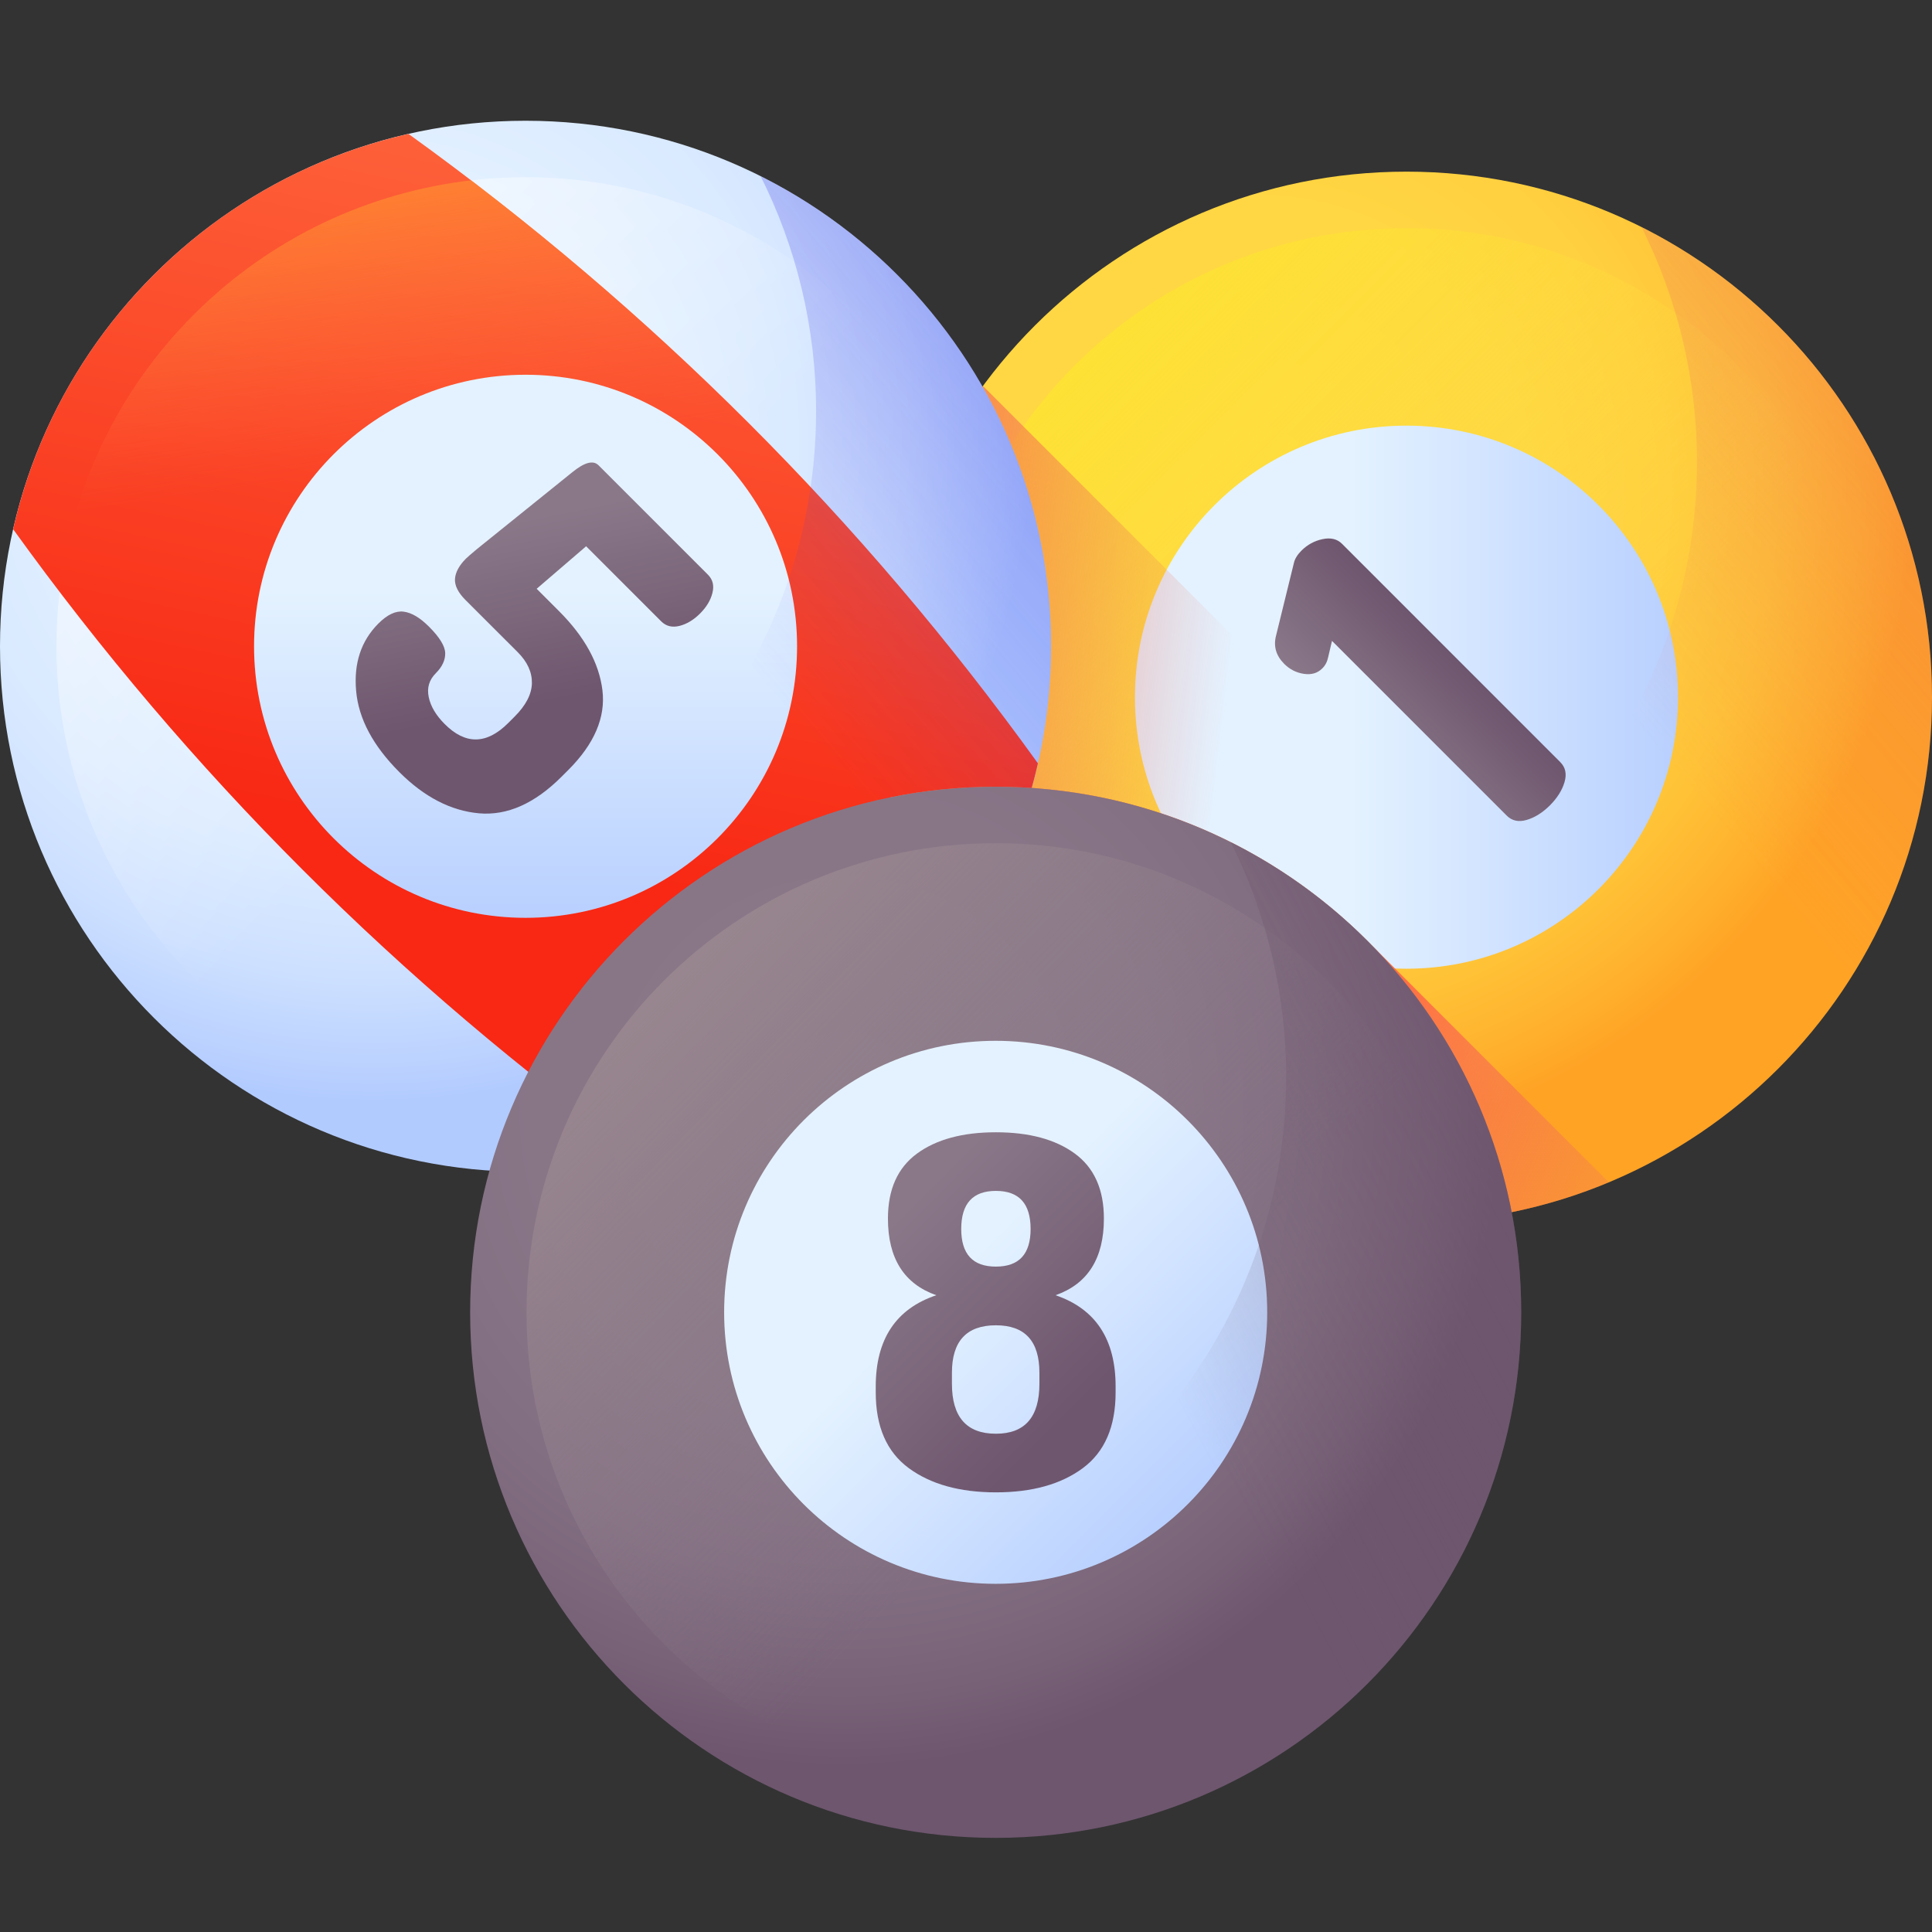 <svg
  width="32"
  height="32"
  viewBox="0 0 32 32"
  fill="none"
  xmlns="http://www.w3.org/2000/svg"
>
  <rect x="0" y="0" width="32" height="32" fill="#333333" stroke="none"/>
  <path
    d="M23.295 20.252C28.103 20.252 32 16.355 32 11.548C32 6.74 28.103 2.843 23.295 2.843C18.488 2.843 14.591 6.74 14.591 11.548C14.591 16.355 18.488 20.252 23.295 20.252Z"
    fill="url(#paint0_radial_226_2119)"
  />
  <path
    d="M23.295 19.318C27.587 19.318 31.066 15.839 31.066 11.548C31.066 7.256 27.587 3.778 23.295 3.778C19.004 3.778 15.525 7.256 15.525 11.548C15.525 15.839 19.004 19.318 23.295 19.318Z"
    fill="url(#paint1_linear_226_2119)"
  />
  <path
    d="M23.295 16.045C25.779 16.045 27.793 14.031 27.793 11.548C27.793 9.064 25.779 7.05 23.295 7.05C20.812 7.05 18.798 9.064 18.798 11.548C18.798 14.031 20.812 16.045 23.295 16.045Z"
    fill="url(#paint2_linear_226_2119)"
  />
  <path
    d="M21.271 10.996C21.135 10.86 21.09 10.704 21.135 10.53L21.431 9.325C21.446 9.257 21.488 9.188 21.556 9.12C21.654 9.022 21.771 8.958 21.905 8.93C22.04 8.901 22.147 8.927 22.227 9.006L25.842 12.622C25.93 12.71 25.953 12.82 25.913 12.955C25.874 13.089 25.793 13.217 25.672 13.339C25.55 13.46 25.423 13.54 25.288 13.58C25.154 13.62 25.043 13.596 24.956 13.509L22.062 10.615L21.999 10.883C21.984 10.958 21.952 11.021 21.902 11.07C21.823 11.15 21.721 11.18 21.596 11.161C21.47 11.142 21.362 11.087 21.271 10.996Z"
    fill="url(#paint3_linear_226_2119)"
  />
  <path
    d="M27.189 3.761C27.776 4.933 28.107 6.255 28.107 7.655C28.107 12.462 24.21 16.36 19.402 16.36C18.003 16.36 16.68 16.029 15.508 15.442C16.938 18.294 19.888 20.253 23.295 20.253C28.103 20.252 32 16.355 32 11.548C32 8.14 30.042 5.19 27.189 3.761Z"
    fill="url(#paint4_linear_226_2119)"
  />
  <path
    d="M28.45 18.562L16.29 6.402L16.275 6.402C15.216 7.843 14.591 9.622 14.591 11.548C14.591 16.355 18.488 20.252 23.295 20.252C25.225 20.252 27.007 19.624 28.45 18.562Z"
    fill="url(#paint5_linear_226_2119)"
  />
  <path
    d="M8.705 19.409C13.512 19.409 17.409 15.512 17.409 10.705C17.409 5.897 13.512 2 8.705 2C3.897 2 0 5.897 0 10.705C0 15.512 3.897 19.409 8.705 19.409Z"
    fill="url(#paint6_radial_226_2119)"
  />
  <path
    d="M8.705 18.475C12.996 18.475 16.475 14.996 16.475 10.705C16.475 6.413 12.996 2.935 8.705 2.935C4.413 2.935 0.935 6.413 0.935 10.705C0.935 14.996 4.413 18.475 8.705 18.475Z"
    fill="url(#paint7_linear_226_2119)"
  />
  <path
    d="M6.766 2.218C5.221 2.569 3.753 3.346 2.55 4.549C1.346 5.753 0.569 7.221 0.218 8.766C3.117 12.792 6.617 16.293 10.643 19.191C12.188 18.84 13.657 18.063 14.86 16.86C16.063 15.656 16.84 14.189 17.191 12.643C14.293 8.617 10.792 5.117 6.766 2.218Z"
    fill="url(#paint8_linear_226_2119)"
  />
  <path
    d="M7.803 2.987C6.125 3.182 4.498 3.923 3.21 5.21C1.923 6.498 1.182 8.125 0.987 9.803C3.468 13.054 6.356 15.941 9.607 18.422C11.285 18.227 12.912 17.486 14.199 16.199C15.486 14.912 16.227 13.285 16.422 11.607C13.941 8.356 11.054 5.468 7.803 2.987Z"
    fill="url(#paint9_linear_226_2119)"
  />
  <path
    d="M8.705 15.202C11.188 15.202 13.202 13.188 13.202 10.705C13.202 8.221 11.188 6.207 8.705 6.207C6.221 6.207 4.208 8.221 4.208 10.705C4.208 13.188 6.221 15.202 8.705 15.202Z"
    fill="url(#paint10_linear_226_2119)"
  />
  <path
    d="M6.268 10.327C6.416 10.179 6.555 10.114 6.686 10.131C6.817 10.148 6.956 10.23 7.104 10.378C7.282 10.556 7.372 10.703 7.374 10.819C7.376 10.934 7.324 11.045 7.218 11.151C7.108 11.261 7.069 11.393 7.101 11.546C7.133 11.7 7.222 11.849 7.366 11.993C7.71 12.338 8.061 12.332 8.417 11.976L8.525 11.868C8.711 11.682 8.806 11.498 8.81 11.316C8.813 11.134 8.736 10.964 8.577 10.804L7.712 9.94C7.587 9.815 7.529 9.698 7.536 9.588C7.544 9.478 7.604 9.366 7.718 9.252C7.745 9.226 7.803 9.175 7.894 9.099L9.481 7.82C9.681 7.657 9.825 7.619 9.913 7.706L11.726 9.519C11.806 9.599 11.831 9.699 11.8 9.821C11.77 9.942 11.701 10.056 11.595 10.162C11.489 10.268 11.376 10.336 11.254 10.367C11.133 10.397 11.033 10.372 10.953 10.293L9.708 9.048L8.889 9.752L9.259 10.122C9.683 10.546 9.923 10.983 9.978 11.432C10.033 11.882 9.844 12.322 9.412 12.754L9.304 12.862C8.857 13.31 8.4 13.512 7.934 13.471C7.468 13.429 7.028 13.202 6.615 12.789C6.179 12.353 5.94 11.905 5.899 11.447C5.857 10.988 5.98 10.615 6.268 10.327Z"
    fill="url(#paint11_linear_226_2119)"
  />
  <path
    d="M12.598 2.918C13.186 4.09 13.517 5.412 13.517 6.812C13.517 11.619 9.619 15.517 4.812 15.517C3.412 15.517 2.09 15.186 0.918 14.598C2.347 17.451 5.297 19.409 8.705 19.409C13.512 19.409 17.409 15.512 17.409 10.705C17.409 7.297 15.451 4.347 12.598 2.918Z"
    fill="url(#paint12_linear_226_2119)"
  />
  <path
    d="M22.713 15.649C21.133 14.034 18.929 13.031 16.491 13.031C15.895 13.031 15.312 13.091 14.749 13.206C15.523 17.22 19.055 20.252 23.295 20.252C24.483 20.252 25.616 20.014 26.647 19.583L22.713 15.649Z"
    fill="url(#paint13_linear_226_2119)"
  />
  <path
    d="M16.491 30.441C21.299 30.441 25.196 26.544 25.196 21.736C25.196 16.929 21.299 13.031 16.491 13.031C11.684 13.031 7.787 16.929 7.787 21.736C7.787 26.544 11.684 30.441 16.491 30.441Z"
    fill="url(#paint14_radial_226_2119)"
  />
  <path
    d="M16.491 29.506C20.783 29.506 24.262 26.027 24.262 21.736C24.262 17.445 20.783 13.966 16.491 13.966C12.2 13.966 8.721 17.445 8.721 21.736C8.721 26.027 12.2 29.506 16.491 29.506Z"
    fill="url(#paint15_linear_226_2119)"
  />
  <path
    d="M16.491 26.233C18.975 26.233 20.989 24.22 20.989 21.736C20.989 19.252 18.975 17.239 16.491 17.239C14.008 17.239 11.994 19.252 11.994 21.736C11.994 24.22 14.008 26.233 16.491 26.233Z"
    fill="url(#paint16_linear_226_2119)"
  />
  <path
    d="M14.505 23.062V22.965C14.505 22.182 14.839 21.678 15.508 21.453C14.974 21.265 14.707 20.842 14.707 20.183C14.707 19.701 14.867 19.343 15.188 19.107C15.509 18.872 15.945 18.754 16.495 18.754C17.046 18.754 17.482 18.872 17.803 19.107C18.124 19.343 18.284 19.701 18.284 20.183C18.284 20.842 18.017 21.265 17.483 21.453C18.147 21.679 18.478 22.183 18.478 22.965V23.062C18.478 23.63 18.297 24.048 17.936 24.316C17.575 24.584 17.094 24.718 16.495 24.718C15.897 24.718 15.415 24.584 15.051 24.316C14.687 24.048 14.505 23.63 14.505 23.062ZM15.767 22.919C15.767 23.471 16.01 23.747 16.495 23.747C16.976 23.747 17.216 23.471 17.216 22.919V22.737C17.216 22.213 16.976 21.951 16.495 21.951C16.01 21.951 15.767 22.213 15.767 22.737V22.919ZM15.921 20.356C15.921 20.772 16.112 20.979 16.495 20.979C16.879 20.979 17.07 20.772 17.07 20.356C17.07 19.935 16.879 19.725 16.495 19.725C16.112 19.725 15.921 19.935 15.921 20.356Z"
    fill="url(#paint17_linear_226_2119)"
  />
  <path
    d="M20.385 13.949C20.972 15.121 21.303 16.443 21.303 17.843C21.303 22.651 17.406 26.548 12.598 26.548C11.199 26.548 9.876 26.217 8.705 25.63C10.134 28.482 13.084 30.441 16.491 30.441C21.299 30.441 25.196 26.544 25.196 21.736C25.196 18.328 23.238 15.379 20.385 13.949Z"
    fill="url(#paint18_linear_226_2119)"
  />
  <defs>
    <radialGradient
      id="paint0_radial_226_2119"
      cx="0"
      cy="0"
      r="1"
      gradientUnits="userSpaceOnUse"
      gradientTransform="translate(20.788 8.205) scale(10.846 10.846)"
    >
      <stop stop-color="#FFD945" />
      <stop offset="0.417" stop-color="#FFD744" />
      <stop offset="0.628" stop-color="#FFCF3F" />
      <stop offset="0.793" stop-color="#FFC237" />
      <stop offset="0.933" stop-color="#FFAF2C" />
      <stop offset="1" stop-color="#FFA325" />
    </radialGradient>
    <linearGradient
      id="paint1_linear_226_2119"
      x1="24.808"
      y1="13.06"
      x2="14.395"
      y2="2.647"
      gradientUnits="userSpaceOnUse"
    >
      <stop stop-color="#FFD945" stop-opacity="0" />
      <stop offset="1" stop-color="#FBED21" />
    </linearGradient>
    <linearGradient
      id="paint2_linear_226_2119"
      x1="22.36"
      y1="11.543"
      x2="28.594"
      y2="11.543"
      gradientUnits="userSpaceOnUse"
    >
      <stop stop-color="#E4F2FF" />
      <stop offset="1" stop-color="#B2CBFF" />
    </linearGradient>
    <linearGradient
      id="paint3_linear_226_2119"
      x1="22.553"
      y1="12.279"
      x2="24.025"
      y2="10.806"
      gradientUnits="userSpaceOnUse"
    >
      <stop stop-color="#8A7889" />
      <stop offset="1" stop-color="#6E566E" />
    </linearGradient>
    <linearGradient
      id="paint4_linear_226_2119"
      x1="26.993"
      y1="11.875"
      x2="43.208"
      y2="-1.85"
      gradientUnits="userSpaceOnUse"
    >
      <stop stop-color="#E87264" stop-opacity="0" />
      <stop offset="1" stop-color="#FF7044" />
    </linearGradient>
    <linearGradient
      id="paint5_linear_226_2119"
      x1="20.136"
      y1="13.396"
      x2="13.454"
      y2="12.624"
      gradientUnits="userSpaceOnUse"
    >
      <stop stop-color="#E87264" stop-opacity="0" />
      <stop offset="1" stop-color="#FF7044" />
    </linearGradient>
    <radialGradient
      id="paint6_radial_226_2119"
      cx="0"
      cy="0"
      r="1"
      gradientUnits="userSpaceOnUse"
      gradientTransform="translate(6.198 7.362) scale(10.846)"
    >
      <stop stop-color="#E4F2FF" />
      <stop offset="0.426" stop-color="#E2F0FF" />
      <stop offset="0.641" stop-color="#DAEAFF" />
      <stop offset="0.81" stop-color="#CDE0FF" />
      <stop offset="0.953" stop-color="#BAD1FF" />
      <stop offset="1" stop-color="#B2CBFF" />
    </radialGradient>
    <linearGradient
      id="paint7_linear_226_2119"
      x1="8.9"
      y1="10.9"
      x2="-1.513"
      y2="0.487"
      gradientUnits="userSpaceOnUse"
    >
      <stop stop-color="white" stop-opacity="0" />
      <stop offset="1" stop-color="white" />
    </linearGradient>
    <linearGradient
      id="paint8_linear_226_2119"
      x1="10.983"
      y1="-0.103"
      x2="7.996"
      y2="14.081"
      gradientUnits="userSpaceOnUse"
    >
      <stop stop-color="#FF7044" />
      <stop offset="1" stop-color="#F82814" />
    </linearGradient>
    <linearGradient
      id="paint9_linear_226_2119"
      x1="8.24"
      y1="7.477"
      x2="7.256"
      y2="0.637"
      gradientUnits="userSpaceOnUse"
    >
      <stop stop-color="#FF7044" stop-opacity="0" />
      <stop offset="1" stop-color="#FFA325" />
    </linearGradient>
    <linearGradient
      id="paint10_linear_226_2119"
      x1="8.706"
      y1="9.783"
      x2="8.706"
      y2="16.017"
      gradientUnits="userSpaceOnUse"
    >
      <stop stop-color="#E4F2FF" />
      <stop offset="1" stop-color="#B2CBFF" />
    </linearGradient>
    <linearGradient
      id="paint11_linear_226_2119"
      x1="8.457"
      y1="8.633"
      x2="9.067"
      y2="11.638"
      gradientUnits="userSpaceOnUse"
    >
      <stop stop-color="#8A7889" />
      <stop offset="1" stop-color="#6E566E" />
    </linearGradient>
    <linearGradient
      id="paint12_linear_226_2119"
      x1="12.402"
      y1="11.032"
      x2="28.618"
      y2="-2.694"
      gradientUnits="userSpaceOnUse"
    >
      <stop stop-color="#3F3CED" stop-opacity="0" />
      <stop offset="0.28" stop-color="#3C3DE4" stop-opacity="0.28" />
      <stop offset="0.731" stop-color="#3541CC" stop-opacity="0.731" />
      <stop offset="1" stop-color="#2F43BB" />
    </linearGradient>
    <linearGradient
      id="paint13_linear_226_2119"
      x1="28.256"
      y1="19.978"
      x2="22.674"
      y2="17.751"
      gradientUnits="userSpaceOnUse"
    >
      <stop stop-color="#E87264" stop-opacity="0" />
      <stop offset="1" stop-color="#FF7044" />
    </linearGradient>
    <radialGradient
      id="paint14_radial_226_2119"
      cx="0"
      cy="0"
      r="1"
      gradientUnits="userSpaceOnUse"
      gradientTransform="translate(13.984 18.393) scale(10.846)"
    >
      <stop stop-color="#8A7889" />
      <stop offset="0.473" stop-color="#887687" />
      <stop offset="0.713" stop-color="#826E81" />
      <stop offset="0.9" stop-color="#776177" />
      <stop offset="1" stop-color="#6E566E" />
    </radialGradient>
    <linearGradient
      id="paint15_linear_226_2119"
      x1="18.032"
      y1="23.233"
      x2="9.765"
      y2="15.2"
      gradientUnits="userSpaceOnUse"
    >
      <stop stop-color="#8A7889" stop-opacity="0" />
      <stop offset="1" stop-color="#9D8B91" />
    </linearGradient>
    <linearGradient
      id="paint16_linear_226_2119"
      x1="15.835"
      y1="21.079"
      x2="20.243"
      y2="25.488"
      gradientUnits="userSpaceOnUse"
    >
      <stop stop-color="#E4F2FF" />
      <stop offset="1" stop-color="#B2CBFF" />
    </linearGradient>
    <linearGradient
      id="paint17_linear_226_2119"
      x1="14.861"
      y1="20.146"
      x2="17.938"
      y2="23.224"
      gradientUnits="userSpaceOnUse"
    >
      <stop stop-color="#8A7889" />
      <stop offset="1" stop-color="#6E566E" />
    </linearGradient>
    <linearGradient
      id="paint18_linear_226_2119"
      x1="19.08"
      y1="22.433"
      x2="31.87"
      y2="15.618"
      gradientUnits="userSpaceOnUse"
    >
      <stop stop-color="#6E566E" stop-opacity="0" />
      <stop offset="1" stop-color="#6E566E" />
    </linearGradient>
  </defs>
</svg>
